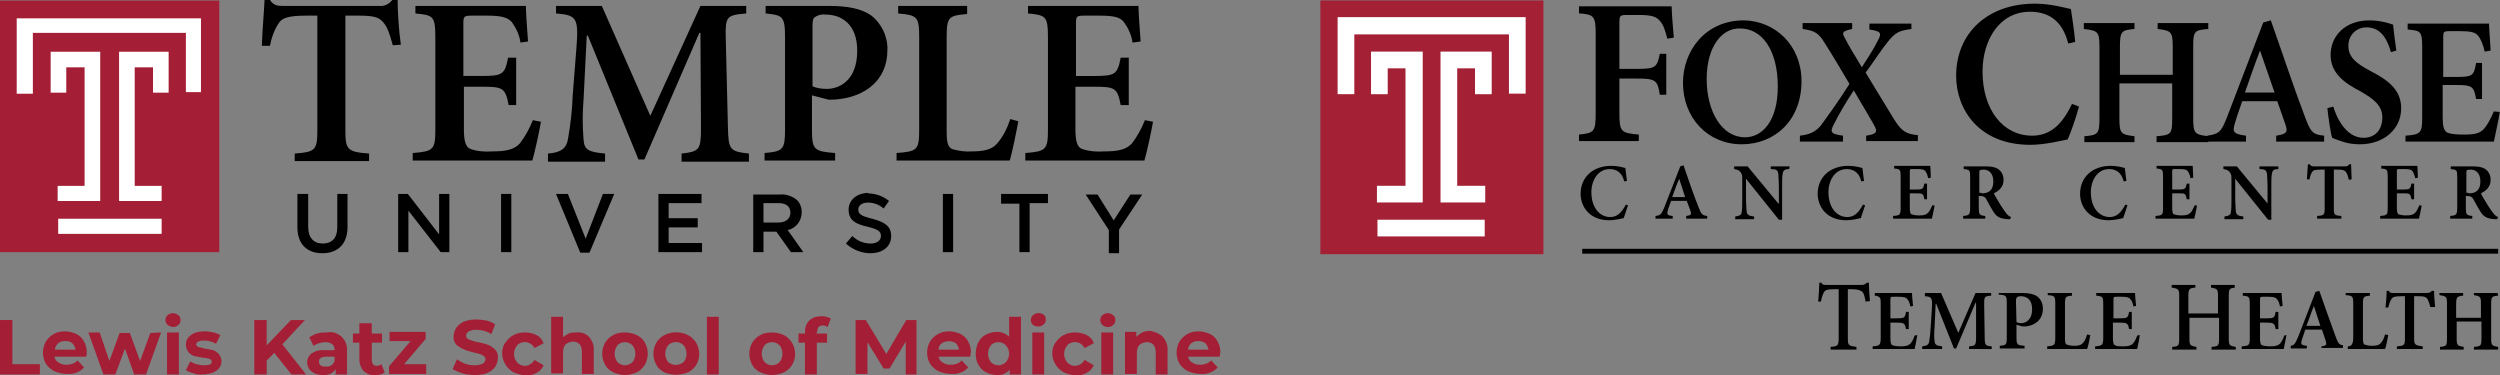 <?xml version="1.0" encoding="UTF-8"?> <svg xmlns="http://www.w3.org/2000/svg" xmlns:xlink="http://www.w3.org/1999/xlink" version="1.1" id="Layer_1" x="0px" y="0px" width="464px" height="69.6px" viewBox="0 0 464 69.6" style="enable-background:new 0 0 464 69.6;" xml:space="preserve"><rect x="0" y="0" width="464" height="69.6" fill="#808080" stroke="none"/> <style type="text/css"> .st0{fill:#A41E35;} .st1{fill:#FFFFFF;} .st2{fill:#A32035;} .st3{fill-rule:evenodd;clip-rule:evenodd;fill:#FFFFFF;} </style> <g> <g> <path class="st0" d="M0,46.8h40.7V0.1H0V46.8z"></path> <path class="st1" d="M3.1,3.4v14h3V6.1h28.4v11h2.8V3.4H3.1z M22.1,9.6v27.7h7.9v-2.8H25v-22h3.4v4.7h2.9V9.6 C31.3,9.6,22.1,9.6,22.1,9.6z M9.4,9.6v7.6h2.9v-4.7h3.4v22h-5v2.8h7.9V9.6L9.4,9.6z M10.8,40.6v2.8h19.2v-2.8H10.8z"></path> <path d="M49.1,0c-0.1,2.3-0.4,5.4-0.5,8.5h1.5c0.3-1.5,0.8-3,1.7-4.3c0.6-0.8,1.5-1.3,5.1-1.3h2v21.3c0,3.7-0.4,4-4.2,4.3v1.4 h13.8v-1.4c-4-0.3-4.4-0.7-4.4-4.3V2.9h2.4c2.9,0,3.8,0.3,4.6,1.2s1.2,2.1,1.8,4.3l1.5-0.1C74,5.6,73.8,1.9,73.8,0h-1 c-0.6,0.8-1.5,1.2-2.4,1.1H52.6c-1.2,0-1.8-0.1-2.5-1.1H49.1z M77.1,1.1v1.4c3.3,0.3,3.7,0.5,3.7,4.4v17.2c0,3.7-0.4,4-4.2,4.3 v1.4h22.2c0.4-1.3,1.3-5.4,1.6-7.2l-1.5-0.3c-0.6,1.5-1.4,3-2.4,4.3c-1,1.1-2.4,1.5-5.1,1.5c-1.4,0.1-2.9,0-4.2-0.5 c-0.8-0.4-1.1-1.5-1.1-3.6v-7.9h3.4c3.8,0,4.3,0.2,4.9,3.4h1.4v-8.8h-1.5c-0.6,3.1-1,3.4-4.9,3.4h-3.4V4.4c0-1.4,0.1-1.5,1.7-1.5 h2.6c2.7,0,3.9,0.3,4.7,1.2c0.8,1.1,1.4,2.4,1.6,3.8L98,7.7c-0.2-2.6-0.4-5.7-0.4-6.6L77.1,1.1z M103.2,1.1v1.4 c3.8,0.3,4.2,0.8,3.8,6.2l-0.7,8.9c-0.1,2.8-0.4,5.5-0.9,8.3c-0.3,1.6-1.2,2.4-3.7,2.6v1.5h10.6v-1.5c-3-0.3-3.9-0.6-4-2.7 c-0.2-2.4-0.2-4.8,0-7.2l0.6-12h0.2l9.4,23h1.1l10.2-23.5h0.2l0.1,17.4c0,4.3-0.2,4.6-3.6,5V30H139v-1.5c-3.6-0.4-3.8-0.7-3.9-5 l-0.4-16.4c-0.1-4,0.1-4.3,3.8-4.6V1.1H130l-9.3,20.4l-9-20.4C111.7,1.1,103.2,1.1,103.2,1.1z M142.1,1.1v1.4 c3.1,0.3,3.6,0.5,3.6,4.3v17.3c0,3.7-0.4,4-3.8,4.3v1.4H155v-1.4c-3.9-0.3-4.3-0.6-4.3-4.3v-6.4l3.1,0.8c0.6,0,1.3,0,1.9-0.1 c4.6-0.5,9-3.3,9-9.1c0.1-2.5-1.1-5-3.1-6.5c-1.8-1.2-4.3-1.7-7.7-1.7L142.1,1.1z M166.7,1.1v1.4c3.5,0.3,3.9,0.6,3.9,4.3v17.3 c0,3.8-0.4,4-4.2,4.3v1.4h21c0.4-1.2,1.3-5.6,1.6-7.3l-1.5-0.4c-0.5,1.6-1.3,3.2-2.4,4.5c-1,1.2-2.6,1.5-4.7,1.5 c-1.2,0.1-2.5-0.1-3.6-0.4c-0.9-0.4-1.1-1.2-1.1-3.4V6.9c0-3.8,0.4-4,3.8-4.3V1.1H166.7z M190.8,1.1v1.4c3.3,0.3,3.7,0.5,3.7,4.4 v17.2c0,3.7-0.4,4-4.2,4.3v1.4h22.1c0.4-1.3,1.3-5.4,1.6-7.2l-1.5-0.3c-0.6,1.5-1.4,3-2.4,4.3c-1,1.1-2.4,1.5-5.1,1.5 c-1.4,0.1-2.9,0-4.3-0.5c-0.8-0.4-1.1-1.5-1.1-3.6v-7.9h3.5c3.8,0,4.3,0.2,4.9,3.4h1.5v-8.8H208c-0.6,3.1-1,3.4-4.9,3.4h-3.4V4.4 c0-1.4,0.1-1.5,1.7-1.5h2.6c2.8,0,3.9,0.3,4.6,1.2c0.8,1.1,1.4,2.4,1.6,3.8l1.5-0.2c-0.2-2.6-0.4-5.7-0.4-6.6L190.8,1.1z M153.2,2.7c3,0,5.9,1.8,5.9,6.7c0,5.8-3.6,7.1-5.6,7.1c-0.9,0-1.9-0.1-2.7-0.5V4.8c0-0.9,0.1-1.4,0.4-1.6 C151.8,2.8,152.5,2.6,153.2,2.7L153.2,2.7z M161.2,35.8c-2.1,0-3.7,1.3-3.7,3.1l0,0c0,2,1.3,2.7,3.6,3.2c2,0.5,2.4,0.9,2.4,1.7 l0,0c0,0.8-0.7,1.4-1.9,1.4c-1.3,0-2.5-0.5-3.4-1.4l-1.2,1.4c1.2,1.1,2.9,1.8,4.5,1.8c2.3,0,3.9-1.2,3.9-3.2l0,0 c0-1.8-1.2-2.6-3.5-3.2c-2.1-0.5-2.6-0.9-2.6-1.7l0,0c0-0.7,0.6-1.3,1.8-1.3c1.1,0,2.1,0.4,2.9,1.1l1-1.4 c-1.1-0.9-2.5-1.4-3.9-1.4L161.2,35.8z M55.2,36v6.2c0,3.1,1.8,4.8,4.6,4.8s4.7-1.6,4.7-4.9V36h-1.9v6.2c0,2-1,3-2.7,3 s-2.7-1.1-2.7-3.1V36H55.2z M73.9,36v10.8h1.9v-7.7l6,7.7h1.6V36h-1.9v7.5L75.7,36H73.9z M93,36v10.8h1.9V36H93z M103.2,36 l4.5,10.9h1.7L114,36h-2.1l-3.2,8.3l-3.3-8.3H103.2z M122.2,36v10.8h8.1v-1.7h-6.2v-2.9h5.4v-1.7h-5.4v-2.8h6.1V36H122.2z M139.8,36v10.8h1.9V43h2.4l2.7,3.8h2.3l-2.9-4.1c1.5-0.3,2.6-1.7,2.6-3.3l0,0c0-0.9-0.3-1.7-0.9-2.3c-0.9-0.7-2-1.1-3.1-1H139.8z M175,36v10.8h1.9V36H175z M185.8,36v1.8h3.4v9h1.9v-9.1h3.4V36H185.8z M201.5,36.1l4.3,6.6v4.3h1.9v-4.4l4.3-6.5h-2.2l-3.1,4.8 l-3-4.8L201.5,36.1z M141.7,37.7h2.8c1.4,0,2.2,0.6,2.2,1.8l0,0c0,1.1-0.9,1.8-2.2,1.8h-2.8L141.7,37.7L141.7,37.7z"></path> </g> <g> <path class="st0" d="M0,59.4h2.3v8.2h5.1v1.9H0V59.4z"></path> <path class="st0" d="M16,66.2h-5.9c0.1,0.5,0.4,0.9,0.8,1.1c0.4,0.3,0.9,0.4,1.5,0.4c0.4,0,0.7-0.1,1.1-0.2 c0.3-0.1,0.6-0.3,0.9-0.6l1.2,1.3c-0.8,0.9-2,1.3-3.2,1.2c-0.8,0-1.6-0.2-2.3-0.5c-0.6-0.3-1.2-0.8-1.6-1.4 c-0.7-1.3-0.7-2.8,0-4.1c0.4-0.6,0.9-1.1,1.5-1.4c0.6-0.4,1.4-0.5,2.1-0.5c0.7,0,1.4,0.2,2.1,0.5c0.6,0.3,1.1,0.8,1.4,1.4 c0.4,0.7,0.5,1.4,0.5,2.1C16.1,65.6,16.1,65.8,16,66.2z M10.8,63.7c-0.3,0.3-0.6,0.7-0.6,1.2H14c-0.1-1-0.9-1.7-1.9-1.6 C11.6,63.3,11.2,63.4,10.8,63.7z"></path> <path class="st0" d="M29.9,61.7l-2.8,7.8h-2.2l-1.7-4.8l-1.8,4.8h-2.2l-2.8-7.8h2.1l1.8,5.3l1.9-5.2h1.9L26,67l1.9-5.2L29.9,61.7z "></path> <path class="st0" d="M31.1,60.3c-0.5-0.5-0.5-1.2-0.1-1.7c0,0,0,0,0.1-0.1c0.6-0.5,1.4-0.5,2,0c0.3,0.2,0.4,0.5,0.4,0.9 c0,0.4-0.1,0.7-0.4,0.9c-0.3,0.3-0.6,0.4-1,0.4C31.7,60.6,31.3,60.5,31.1,60.3z M31,61.7h2.2v7.8H31V61.7z"></path> <path class="st0" d="M36,69.3c-0.5-0.1-1-0.3-1.5-0.6l0.8-1.6c0.4,0.2,0.8,0.4,1.2,0.5c0.5,0.1,1,0.2,1.4,0.2c1,0,1.4-0.2,1.4-0.7 c0-0.2-0.2-0.4-0.4-0.5c-0.4-0.1-0.8-0.2-1.2-0.2c-0.5-0.1-1.1-0.2-1.6-0.3c-0.4-0.1-0.8-0.4-1.1-0.7c-0.3-0.4-0.5-0.9-0.5-1.4 c0-0.5,0.1-0.9,0.4-1.3c0.3-0.4,0.8-0.7,1.2-0.9c0.6-0.2,1.3-0.3,1.9-0.3c0.6,0,1.1,0.1,1.6,0.2c0.5,0.1,0.9,0.3,1.3,0.5l-0.8,1.6 c-0.7-0.4-1.5-0.6-2.2-0.6c-0.4,0-0.7,0-1.1,0.2c-0.2,0.1-0.4,0.3-0.4,0.5c0,0.2,0.2,0.4,0.4,0.5c0.4,0.1,0.8,0.2,1.2,0.3 c0.5,0.1,1,0.2,1.6,0.3c0.4,0.1,0.7,0.4,1,0.7c0.3,0.4,0.5,0.8,0.5,1.3c0,0.5-0.1,0.9-0.4,1.3c-0.3,0.4-0.8,0.7-1.3,0.9 c-0.6,0.2-1.3,0.3-2,0.3C37.2,69.6,36.6,69.5,36,69.3z"></path> <path class="st0" d="M50.9,65.5l-1.4,1.4v2.6h-2.3V59.4h2.3v4.7l4.5-4.7h2.6l-4.2,4.5l4.4,5.6h-2.7L50.9,65.5z"></path> <path class="st0" d="M63.4,62.5c0.7,0.7,1.1,1.6,1,2.6v4.4h-2.1v-1c-0.5,0.8-1.4,1.2-2.4,1.1c-0.5,0-1.1-0.1-1.5-0.3 c-0.4-0.2-0.8-0.5-1-0.8c-0.2-0.3-0.4-0.8-0.4-1.2c0-0.7,0.3-1.3,0.8-1.7c0.8-0.5,1.6-0.7,2.5-0.6h1.8c0-0.4-0.1-0.8-0.4-1.1 c-0.4-0.3-0.9-0.4-1.3-0.4c-0.4,0-0.8,0.1-1.2,0.2c-0.4,0.1-0.7,0.3-1,0.5l-0.8-1.6c0.5-0.3,1-0.6,1.5-0.7 c0.6-0.2,1.2-0.2,1.8-0.2C61.7,61.5,62.6,61.8,63.4,62.5z M61.5,67.8c0.3-0.2,0.5-0.5,0.6-0.8v-0.8h-1.5c-0.9,0-1.4,0.3-1.4,0.9 c0,0.3,0.1,0.5,0.3,0.7c0.3,0.2,0.6,0.3,0.9,0.2C60.8,68.1,61.2,68,61.5,67.8z"></path> <path class="st0" d="M71.4,69.1c-0.2,0.2-0.5,0.3-0.8,0.4c-0.3,0.1-0.7,0.1-1,0.1c-0.8,0.1-1.5-0.2-2.1-0.7 c-0.5-0.6-0.8-1.3-0.8-2.1v-3.2h-1.2v-1.7h1.2V60H69v1.9h1.9v1.7H69v3.2c0,0.3,0.1,0.5,0.2,0.8c0.2,0.2,0.5,0.3,0.7,0.3 c0.3,0,0.6-0.1,0.9-0.3L71.4,69.1z"></path> <path class="st0" d="M79.1,67.7v1.7h-6.9v-1.4l4-4.7h-3.9v-1.7H79v1.3l-4,4.7H79.1z"></path> <path class="st0" d="M85.8,69.3c-0.6-0.2-1.3-0.5-1.8-0.8l0.8-1.8c0.5,0.3,1,0.6,1.5,0.8c0.6,0.2,1.2,0.3,1.8,0.3 c0.5,0,1-0.1,1.5-0.3c0.3-0.2,0.5-0.5,0.5-0.8c0-0.2-0.1-0.5-0.3-0.6c-0.2-0.2-0.5-0.3-0.8-0.4c-0.3-0.1-0.7-0.2-1.2-0.3 c-0.6-0.2-1.2-0.3-1.8-0.6c-0.5-0.2-0.9-0.5-1.3-0.8c-0.4-0.5-0.6-1-0.5-1.6c0-0.6,0.2-1.1,0.5-1.6c0.4-0.5,0.9-0.9,1.4-1.1 c0.7-0.3,1.5-0.4,2.3-0.4c0.6,0,1.3,0.1,1.9,0.2c0.6,0.1,1.1,0.4,1.6,0.7l-0.7,1.8c-0.8-0.5-1.8-0.8-2.8-0.8c-0.5,0-1,0.1-1.4,0.3 c-0.3,0.2-0.5,0.5-0.5,0.8c0,0.3,0.2,0.6,0.5,0.7c0.5,0.2,1.1,0.4,1.7,0.5c0.6,0.1,1.3,0.3,1.9,0.5c0.5,0.2,0.9,0.5,1.3,0.9 c0.4,0.4,0.6,1,0.5,1.6c0,0.6-0.2,1.1-0.5,1.6c-0.4,0.5-0.9,0.9-1.4,1.1c-0.7,0.3-1.5,0.4-2.3,0.4C87.3,69.6,86.5,69.5,85.8,69.3z "></path> <path class="st0" d="M95.3,69.1c-1.9-1.1-2.7-3.5-1.6-5.4c0,0,0-0.1,0.1-0.1c0.4-0.6,0.9-1.1,1.5-1.4c0.7-0.4,1.5-0.5,2.2-0.5 c0.7,0,1.5,0.2,2.1,0.5c0.6,0.3,1,0.8,1.3,1.5l-1.7,0.9c-0.5-1-1.7-1.4-2.7-0.9c-0.2,0.1-0.4,0.2-0.5,0.4c-0.4,0.4-0.6,1-0.6,1.6 c0,0.6,0.2,1.1,0.6,1.6c0.4,0.4,0.9,0.6,1.4,0.6c0.7,0,1.4-0.4,1.8-1.1l1.7,1c-0.3,0.6-0.7,1.1-1.3,1.4c-0.7,0.4-1.4,0.5-2.1,0.5 C96.8,69.6,96,69.4,95.3,69.1z"></path> <path class="st0" d="M109.3,62.5c0.6,0.7,1,1.6,0.9,2.5v4.4H108v-4.1c0-0.5-0.1-1-0.4-1.4c-0.3-0.3-0.7-0.5-1.2-0.5 c-0.5,0-1,0.2-1.4,0.5c-0.4,0.4-0.5,1-0.5,1.6v3.8h-2.2V58.8h2.2v3.8c0.3-0.3,0.7-0.5,1.1-0.7c0.4-0.2,0.9-0.2,1.4-0.2 C107.9,61.6,108.7,61.9,109.3,62.5z"></path> <path class="st0" d="M113.8,69.1c-0.6-0.3-1.2-0.8-1.5-1.4c-0.7-1.3-0.7-2.8,0-4.1c0.4-0.6,0.9-1.1,1.5-1.4 c0.7-0.4,1.4-0.5,2.2-0.5c0.8,0,1.5,0.2,2.2,0.5c0.6,0.3,1.2,0.8,1.5,1.4c0.7,1.3,0.7,2.8,0,4.1c-0.4,0.6-0.9,1.1-1.5,1.4 c-0.7,0.3-1.4,0.5-2.2,0.5C115.2,69.6,114.5,69.4,113.8,69.1z M117.4,67.2c0.7-0.9,0.7-2.2,0-3.1c-0.4-0.4-0.9-0.6-1.4-0.6 c-0.5,0-1.1,0.2-1.4,0.6c-0.7,0.9-0.7,2.2,0,3.1c0.4,0.4,0.9,0.6,1.4,0.6C116.5,67.8,117.1,67.5,117.4,67.2z"></path> <path class="st0" d="M123.3,69.1c-0.6-0.3-1.2-0.8-1.5-1.4c-0.7-1.3-0.7-2.8,0-4.1c0.4-0.6,0.9-1.1,1.5-1.4c1.4-0.7,3-0.7,4.4,0 c0.6,0.3,1.1,0.8,1.5,1.4c1.1,1.9,0.6,4.3-1.3,5.4c-0.1,0-0.1,0.1-0.2,0.1C126.3,69.7,124.6,69.7,123.3,69.1z M126.9,67.2 c0.7-0.9,0.7-2.2,0-3.1c-0.8-0.8-2-0.8-2.8-0.1c0,0,0,0-0.1,0.1c-0.7,0.9-0.7,2.2,0,3.1C124.8,67.9,126,67.9,126.9,67.2 C126.8,67.1,126.8,67.1,126.9,67.2L126.9,67.2z"></path> <path class="st0" d="M131.2,58.8h2.2v10.7h-2.2V58.8z"></path> <path class="st0" d="M141.1,69.1c-0.6-0.3-1.2-0.8-1.5-1.4c-0.7-1.3-0.7-2.8,0-4.1c0.4-0.6,0.9-1.1,1.5-1.4 c0.7-0.4,1.4-0.5,2.2-0.5c0.8,0,1.5,0.2,2.2,0.5c0.6,0.3,1.1,0.8,1.5,1.4c1.1,1.9,0.6,4.3-1.3,5.4c-0.1,0-0.1,0.1-0.2,0.1 c-0.7,0.3-1.4,0.5-2.2,0.5C142.5,69.6,141.8,69.4,141.1,69.1z M144.7,67.2c0.7-0.9,0.7-2.2,0-3.1c-0.4-0.4-0.9-0.6-1.4-0.6 c-0.5,0-1.1,0.2-1.4,0.6c-0.7,0.9-0.7,2.2,0,3.1c0.4,0.4,0.9,0.6,1.4,0.6C143.9,67.8,144.4,67.5,144.7,67.2L144.7,67.2z"></path> <path class="st0" d="M151.5,61.9h2v1.7h-1.9v5.9h-2.2v-5.9h-1.2v-1.7h1.2v-0.3c0-0.8,0.2-1.5,0.8-2.1c0.6-0.6,1.4-0.8,2.2-0.8 c0.3,0,0.7,0,1,0.1c0.3,0.1,0.5,0.2,0.8,0.3l-0.6,1.6c-0.3-0.2-0.6-0.3-0.9-0.3c-0.7,0-1,0.4-1,1.1L151.5,61.9z"></path> <path class="st0" d="M168.1,69.5v-6.1l-3,5H164l-3-4.9v5.9h-2.2V59.4h1.9l3.8,6.3l3.7-6.3h1.9v10.1H168.1z"></path> <path class="st0" d="M180.1,66.2h-5.9c0.1,0.5,0.4,0.9,0.8,1.1c0.4,0.3,0.9,0.4,1.5,0.4c0.4,0,0.7-0.1,1.1-0.2 c0.3-0.1,0.6-0.3,0.9-0.6l1.2,1.3c-0.8,0.9-2,1.3-3.2,1.2c-0.8,0-1.6-0.2-2.3-0.5c-0.6-0.3-1.2-0.8-1.6-1.4 c-0.7-1.3-0.7-2.8,0-4.1c0.4-0.6,0.9-1.1,1.5-1.4c0.7-0.4,1.4-0.5,2.1-0.5c0.7,0,1.4,0.2,2.1,0.5c0.6,0.3,1.1,0.8,1.4,1.4 c0.4,0.7,0.5,1.4,0.5,2.1C180.1,65.6,180.1,65.8,180.1,66.2z M174.8,63.7c-0.4,0.3-0.6,0.7-0.6,1.2h3.8c-0.1-0.5-0.3-0.9-0.6-1.2 C176.6,63.2,175.6,63.2,174.8,63.7L174.8,63.7z"></path> <path class="st0" d="M189.5,58.8v10.7h-2.1v-0.9c-0.6,0.7-1.5,1.1-2.4,1c-0.7,0-1.4-0.2-2-0.5c-0.6-0.3-1.1-0.8-1.4-1.4 c-0.4-0.6-0.5-1.4-0.5-2.1c0-0.7,0.2-1.5,0.5-2.1c0.3-0.6,0.8-1.1,1.4-1.4c0.6-0.3,1.3-0.5,2-0.5c0.9,0,1.7,0.3,2.3,0.9v-3.7 H189.5z M186.7,67.2c0.8-0.9,0.8-2.2,0-3.1c-0.4-0.4-0.9-0.6-1.4-0.6c-0.5,0-1.1,0.2-1.4,0.6c-0.7,0.9-0.7,2.2,0,3.1 c0.4,0.4,0.9,0.6,1.4,0.6C185.9,67.8,186.4,67.5,186.7,67.2z"></path> <path class="st0" d="M191.7,60.3c-0.5-0.5-0.5-1.3,0-1.8c0,0,0,0,0,0c0.3-0.2,0.6-0.4,1-0.4c0.4,0,0.7,0.1,1,0.3 c0.3,0.2,0.4,0.5,0.4,0.9c0,0.4-0.1,0.7-0.4,0.9c-0.3,0.3-0.6,0.4-1,0.4C192.3,60.6,192,60.5,191.7,60.3z M191.6,61.7h2.2v7.8 h-2.2V61.7z"></path> <path class="st0" d="M197.4,69.1c-1.9-1.1-2.7-3.5-1.6-5.4c0,0,0-0.1,0.1-0.1c0.4-0.6,0.9-1.1,1.5-1.4c0.7-0.4,1.5-0.5,2.2-0.5 c0.7,0,1.5,0.2,2.1,0.5c0.6,0.3,1.1,0.8,1.3,1.5l-1.7,0.9c-0.5-1-1.7-1.4-2.7-0.9c-0.2,0.1-0.4,0.2-0.5,0.4 c-0.4,0.4-0.6,1-0.6,1.6c0,0.6,0.2,1.1,0.6,1.6c0.4,0.4,0.9,0.6,1.4,0.6c0.7,0,1.4-0.4,1.8-1.1l1.7,1c-0.3,0.6-0.7,1.1-1.3,1.4 c-0.7,0.4-1.4,0.5-2.1,0.5C198.9,69.6,198.1,69.4,197.4,69.1z"></path> <path class="st0" d="M204.6,60.3c-0.5-0.5-0.5-1.2-0.1-1.7c0,0,0,0,0.1-0.1c0.6-0.5,1.4-0.5,2,0c0.3,0.2,0.4,0.5,0.4,0.9 c0,0.4-0.1,0.7-0.4,0.9c-0.3,0.3-0.6,0.4-1,0.4C205.2,60.7,204.8,60.5,204.6,60.3z M204.4,61.7h2.2v7.8h-2.2V61.7z"></path> <path class="st0" d="M215.8,62.5c0.6,0.7,1,1.6,0.9,2.6v4.4h-2.2v-4.1c0-0.5-0.1-1-0.4-1.4c-0.3-0.3-0.7-0.5-1.2-0.5 c-0.5,0-1,0.2-1.4,0.5c-0.4,0.4-0.5,1-0.5,1.6v3.8h-2.2v-7.8h2.1v0.9c0.3-0.3,0.7-0.6,1.1-0.8c0.5-0.2,1-0.3,1.5-0.3 C214.4,61.6,215.2,61.9,215.8,62.5z"></path> <path class="st0" d="M226.4,66.2h-5.9c0.1,0.5,0.4,0.9,0.8,1.1c0.4,0.3,0.9,0.4,1.5,0.4c0.4,0,0.7-0.1,1.1-0.2 c0.3-0.1,0.6-0.3,0.9-0.6l1.2,1.3c-0.8,0.9-2,1.3-3.2,1.2c-0.8,0-1.6-0.2-2.3-0.5c-0.6-0.3-1.2-0.8-1.6-1.4 c-0.7-1.3-0.7-2.8,0-4.1c0.4-0.6,0.9-1.1,1.5-1.4c0.6-0.4,1.4-0.5,2.1-0.5c0.7,0,1.4,0.2,2.1,0.5c0.6,0.3,1.1,0.8,1.4,1.4 c0.4,0.7,0.5,1.4,0.5,2.1C226.4,65.6,226.4,65.8,226.4,66.2z M221.1,63.7c-0.3,0.3-0.6,0.7-0.6,1.2h3.8c-0.1-0.5-0.3-0.9-0.6-1.2 c-0.4-0.3-0.8-0.4-1.3-0.4C221.9,63.3,221.5,63.4,221.1,63.7z"></path> </g> </g> <g transform="matrix(1,0,0,1,-45.84,-39.62)"> <g> <g> <path class="st2" d="M290.9,86.8l0-47.1l41.4,0v47.1H290.9z"></path> <rect x="301.5" y="80.4" class="st3" width="19.9" height="3.1"></rect> <path class="st1" d="M329,42.8v14.2h-3.1V46h-28.7v11.1h-3.1V42.8H329z"></path> <path class="st1" d="M300.4,49.2h9.5v28h-8.5v-3.1h5.3V52.3h-3.3v4.8h-3.1V49.2z"></path> <path class="st1" d="M322.7,49.2h-9.5v28h8.3v-3.1h-5.2V52.3h3.3l0,4.8h3.1V49.2z"></path> </g> <g> <path d="M348,77.7c-0.2,0.7-0.6,1.8-0.8,2.4c-0.4,0.1-1.7,0.4-2.7,0.4c-3.7,0-5.3-2.6-5.3-4.9c0-3.1,2.3-5.2,5.7-5.2 c1.2,0,2.2,0.3,2.6,0.4c0.1,0.8,0.2,1.5,0.3,2.4l-0.5,0.1c-0.4-1.7-1.5-2.3-2.7-2.3c-2.2,0-3.4,2.1-3.4,4.3 c0,2.8,1.5,4.6,3.5,4.6c1.3,0,2.1-0.8,2.9-2.3L348,77.7z"></path> <path d="M358.8,80.2v-0.5c0.9-0.1,1-0.3,0.8-0.9c-0.2-0.5-0.4-1.2-0.7-1.9H356c-0.2,0.5-0.4,1.1-0.6,1.7c-0.2,0.8-0.2,1,0.9,1.1 v0.5h-3.2v-0.5c0.9-0.1,1.1-0.3,1.6-1.5l3-7.7l0.6-0.2c0.9,2.6,1.8,5.3,2.8,7.8c0.5,1.3,0.7,1.5,1.6,1.6v0.5L358.8,80.2 L358.8,80.2z M357.5,72.8L357.5,72.8c-0.5,1.1-0.9,2.3-1.3,3.4h2.4L357.5,72.8z"></path> <path d="M377.9,71c-0.8,0-1.1,0.2-1.2,0.9c-0.1,0.5-0.1,1.1-0.1,2.5v6H376l-6.1-7.6h0v3.5c0,1.3,0.1,2,0.1,2.5 c0.1,0.7,0.4,0.9,1.4,1v0.5h-3.5v-0.5c0.8-0.1,1.2-0.3,1.2-0.9c0.1-0.5,0.1-1.2,0.1-2.5v-3.2c0-1,0-1.2-0.3-1.6 c-0.3-0.4-0.6-0.5-1.2-0.6v-0.5h2.5l5.7,6.9h0.1v-3c0-1.3-0.1-2-0.1-2.5c-0.1-0.7-0.4-0.9-1.4-0.9v-0.5h3.5L377.9,71L377.9,71z"></path> <path d="M392,77.7c-0.2,0.7-0.6,1.8-0.8,2.4c-0.4,0.1-1.7,0.4-2.7,0.4c-3.7,0-5.3-2.6-5.3-4.9c0-3.1,2.3-5.2,5.7-5.2 c1.2,0,2.2,0.3,2.6,0.4c0.1,0.8,0.2,1.5,0.3,2.4l-0.5,0.1c-0.4-1.7-1.5-2.3-2.7-2.3c-2.2,0-3.4,2.1-3.4,4.3 c0,2.8,1.5,4.6,3.5,4.6c1.3,0,2.1-0.8,2.9-2.3L392,77.7z"></path> <path d="M404.9,77.8c-0.1,0.6-0.4,2-0.5,2.4h-7.2v-0.5c1.3-0.1,1.4-0.2,1.4-1.5v-5.8c0-1.3-0.1-1.4-1.2-1.5v-0.5h6.7 c0,0.3,0.1,1.3,0.1,2.2l-0.5,0.1c-0.1-0.6-0.3-1-0.5-1.3c-0.2-0.3-0.6-0.4-1.5-0.4h-0.9c-0.5,0-0.5,0-0.5,0.5v3.3h1.1 c1.3,0,1.4-0.1,1.6-1.1h0.5v2.9H403c-0.2-1.1-0.3-1.1-1.6-1.1h-1.1v2.7c0,0.7,0.1,1.1,0.3,1.2c0.3,0.1,0.8,0.2,1.4,0.2 c0.9,0,1.3-0.1,1.7-0.5c0.3-0.3,0.5-0.8,0.8-1.4L404.9,77.8z"></path> <path d="M418.9,80.3c-0.1,0-0.3,0-0.4,0c-1.6-0.1-2.1-0.5-2.7-1.4c-0.4-0.7-0.9-1.5-1.3-2.3c-0.2-0.4-0.5-0.6-1.1-0.6h-0.3v2.2 c0,1.2,0.1,1.4,1.2,1.5v0.5h-4.1v-0.5c1.1-0.1,1.3-0.2,1.3-1.5v-5.8c0-1.2-0.1-1.3-1.2-1.4v-0.5h3.9c1.2,0,1.9,0.1,2.5,0.5 c0.6,0.4,1,1.1,1,2c0,1.3-0.8,2-1.8,2.5c0.2,0.5,0.8,1.4,1.2,2.1c0.5,0.8,0.8,1.2,1.1,1.6c0.3,0.4,0.6,0.6,0.9,0.7L418.9,80.3z M413.6,75.5c0.7,0,1.1-0.1,1.5-0.4c0.5-0.4,0.7-1,0.7-1.8c0-1.6-0.9-2.2-1.8-2.2c-0.4,0-0.6,0.1-0.7,0.1 c-0.1,0.1-0.1,0.3-0.1,0.6v3.6H413.6z"></path> <path d="M440.7,77.7c-0.2,0.7-0.6,1.8-0.8,2.4c-0.4,0.1-1.7,0.4-2.7,0.4c-3.7,0-5.3-2.6-5.3-4.9c0-3.1,2.3-5.2,5.7-5.2 c1.2,0,2.2,0.3,2.6,0.4c0.1,0.8,0.2,1.5,0.3,2.4l-0.5,0.1c-0.4-1.7-1.5-2.3-2.7-2.3c-2.2,0-3.4,2.1-3.4,4.3 c0,2.8,1.5,4.6,3.5,4.6c1.3,0,2.1-0.8,2.9-2.3L440.7,77.7z"></path> <path d="M453.6,77.8c-0.1,0.6-0.4,2-0.5,2.4h-7.2v-0.5c1.3-0.1,1.4-0.2,1.4-1.5v-5.8c0-1.3-0.1-1.4-1.2-1.5v-0.5h6.7 c0,0.3,0.1,1.3,0.1,2.2l-0.5,0.1c-0.1-0.6-0.3-1-0.5-1.3c-0.2-0.3-0.6-0.4-1.5-0.4h-0.9c-0.5,0-0.5,0-0.5,0.5v3.3h1.1 c1.3,0,1.4-0.1,1.6-1.1h0.5v2.9h-0.5c-0.2-1.1-0.3-1.1-1.6-1.1h-1.1v2.7c0,0.7,0.1,1.1,0.3,1.2c0.3,0.1,0.8,0.2,1.4,0.2 c0.9,0,1.3-0.1,1.7-0.5c0.3-0.3,0.5-0.8,0.8-1.4L453.6,77.8z"></path> <path d="M468.7,71c-0.8,0-1.1,0.2-1.2,0.9c-0.1,0.5-0.1,1.1-0.1,2.5v6h-0.6l-6.1-7.6h0v3.5c0,1.3,0.1,2,0.1,2.5 c0.1,0.7,0.4,0.9,1.4,1v0.5h-3.5v-0.5c0.8-0.1,1.2-0.3,1.2-0.9c0.1-0.5,0.1-1.2,0.1-2.5v-3.2c0-1,0-1.2-0.3-1.6 c-0.3-0.4-0.6-0.5-1.2-0.6v-0.5h2.5l5.7,6.9h0v-3c0-1.3-0.1-2-0.1-2.5c-0.1-0.7-0.4-0.9-1.4-0.9v-0.5h3.5L468.7,71L468.7,71z"></path> <path d="M481.8,73c-0.2-0.7-0.3-1.2-0.6-1.5c-0.2-0.3-0.6-0.4-1.5-0.4H479v7.2c0,1.2,0.1,1.3,1.4,1.4v0.5h-4.5v-0.5 c1.3-0.1,1.4-0.2,1.4-1.4v-7.2h-0.6c-1.2,0-1.5,0.1-1.7,0.4c-0.2,0.3-0.4,0.7-0.5,1.4H474c0.1-1,0.1-2.1,0.2-2.8h0.3 c0.2,0.3,0.4,0.4,0.8,0.4h5.8c0.4,0,0.5-0.1,0.8-0.4h0.3c0,0.6,0.1,1.9,0.1,2.8L481.8,73z"></path> <path d="M495.3,77.8c-0.1,0.6-0.4,2-0.5,2.4h-7.2v-0.5c1.3-0.1,1.4-0.2,1.4-1.5v-5.8c0-1.3-0.1-1.4-1.2-1.5v-0.5h6.7 c0,0.3,0.1,1.3,0.1,2.2l-0.5,0.1c-0.1-0.6-0.3-1-0.5-1.3c-0.2-0.3-0.6-0.4-1.5-0.4h-0.9c-0.5,0-0.5,0-0.5,0.5v3.3h1.1 c1.3,0,1.4-0.1,1.6-1.1h0.5v2.9h-0.5c-0.2-1.1-0.3-1.1-1.6-1.1h-1.1v2.7c0,0.7,0.1,1.1,0.3,1.2c0.3,0.1,0.8,0.2,1.4,0.2 c0.9,0,1.3-0.1,1.7-0.5c0.3-0.3,0.5-0.8,0.8-1.4L495.3,77.8z"></path> <path d="M509.3,80.3c-0.1,0-0.3,0-0.4,0c-1.6-0.1-2.1-0.5-2.7-1.4c-0.4-0.7-0.9-1.5-1.3-2.3c-0.2-0.4-0.5-0.6-1.1-0.6h-0.3v2.2 c0,1.2,0.1,1.4,1.2,1.5v0.5h-4.1v-0.5c1.1-0.1,1.3-0.2,1.3-1.5v-5.8c0-1.2-0.1-1.3-1.2-1.4v-0.5h3.9c1.2,0,1.9,0.1,2.5,0.5 c0.6,0.4,1,1.1,1,2c0,1.3-0.8,2-1.8,2.5c0.2,0.5,0.8,1.4,1.2,2.1c0.5,0.8,0.8,1.2,1.1,1.6c0.3,0.4,0.6,0.6,0.9,0.7L509.3,80.3z M504,75.5c0.7,0,1.1-0.1,1.5-0.4c0.5-0.4,0.7-1,0.7-1.8c0-1.6-0.9-2.2-1.8-2.2c-0.4,0-0.6,0.1-0.7,0.1c-0.1,0.1-0.1,0.3-0.1,0.6 v3.6H504z"></path> </g> <g> <path d="M355.3,46.8c-0.4-1.5-0.7-2.5-1.3-3.2c-0.7-0.9-1.6-1.2-4-1.2h-2.2c-1.2,0-1.4,0.1-1.4,1.3v8.7h3.4 c3.3,0,3.6-0.3,4.1-2.8h1.2v7.6h-1.2c-0.4-2.6-0.7-3-4.1-3h-3.4v6.4c0,3.5,0.3,3.7,3.6,4v1.2h-11.1v-1.2c2.8-0.3,3.1-0.5,3.1-4 V46c0-3.4-0.3-3.7-3.1-3.9v-1.3h17.2c0,0.9,0.2,3.7,0.4,5.8L355.3,46.8z"></path> <path d="M380.2,54.7c0,7.3-5,11.7-11.1,11.7c-6.3,0-10.9-4.9-10.9-11.4c0-5.9,4.1-11.6,11.3-11.6C375.3,43.5,380.2,48,380.2,54.7 z M362.6,54.3c0,6,2.8,10.8,7.1,10.8c3.3,0,6.1-3.1,6.1-9.4c0-6.9-3-10.8-7-10.8C365.4,44.8,362.6,48.3,362.6,54.3z"></path> <path d="M392.2,65.9v-1.1c2.1-0.3,2.1-0.8,1.5-1.9c-0.5-0.9-1.5-2.6-3.8-6.5c-1.6,2.4-2.9,4.7-3.7,6.3c-0.8,1.5-0.5,1.8,1.7,2.1 v1.1h-8v-1.1c1.8-0.2,2.9-0.7,3.9-1.9c1-1.4,3.1-4.2,5.3-7.7c-1.6-2.7-3-5.1-4.6-7.6c-1.1-1.8-1.8-2.3-4.1-2.6v-1.1h9.2V45 c-1.9,0.4-1.9,0.7-1.4,1.6c0.7,1.4,1.8,3.2,3.2,5.5c1.1-1.7,2.2-3.4,3-5c0.7-1.3,0.6-1.7-1.6-2v-1.1h7.8V45 c-2.2,0.3-3,0.6-4.4,2.4c-1,1.2-2.2,3.1-4.1,5.7c1.9,3.1,3.6,5.9,5.3,8.7c1.4,2.2,2.2,2.7,4.4,2.9v1.1H392.2z"></path> <path d="M431.7,59.4c-0.5,1.9-1.5,4.8-2.1,6.1c-1,0.2-4.3,1-6.9,1c-9.7,0-13.8-6.7-13.8-12.8c0-8,5.9-13.4,14.6-13.4 c3,0,5.7,0.8,6.7,1c0.3,2.1,0.6,3.9,0.8,6.1l-1.3,0.3c-1.1-4.4-3.8-5.9-7.1-5.9c-5.7,0-8.8,5.3-8.8,11.1c0,7.1,3.8,11.9,9.2,11.9 c3.4,0,5.6-2.1,7.4-5.9L431.7,59.4z"></path> <path d="M455.7,45c-2.6,0.2-2.8,0.4-2.8,3.3v13.3c0,2.8,0.3,3,2.8,3.3v1.1h-9.6v-1.1c2.7-0.2,2.9-0.4,2.9-3.3v-6.5h-9.8v6.5 c0,2.8,0.3,3,2.8,3.3v1.1h-9.3v-1.1c2.5-0.2,2.8-0.4,2.8-3.3V48.3c0-2.8-0.3-3-2.9-3.3v-1.1h9.4V45c-2.4,0.2-2.7,0.4-2.7,3.3v5.2 h9.8v-5.2c0-2.8-0.3-3-2.8-3.3v-1.1h9.4V45z"></path> <path d="M468.3,65.9v-1.1c2-0.3,2.2-0.7,1.7-2.1c-0.4-1.1-0.9-2.7-1.5-4.3h-6.5c-0.4,1.2-0.9,2.5-1.3,3.9c-0.6,1.8-0.4,2.2,2,2.5 v1.1h-7.2v-1.1c2.1-0.3,2.6-0.6,3.7-3.5l6.7-17.5l1.4-0.4c2.1,5.9,4.1,12,6.3,17.8c1.1,3,1.5,3.4,3.6,3.6v1.1H468.3z M465.3,49 L465.3,49c-1,2.6-1.9,5.2-2.8,7.8h5.5L465.3,49z"></path> <path d="M489.6,49.3c-0.6-2.1-1.7-4.6-4.5-4.6c-2.1,0-3.4,1.6-3.4,3.4c0,2.1,1.3,3.2,4.1,4.7c3.1,1.6,5.7,3.4,5.7,6.9 c0,3.8-3.1,6.7-7.7,6.7c-1.2,0-2.4-0.2-3.2-0.5c-0.9-0.3-1.5-0.5-1.9-0.7c-0.3-0.8-0.7-3.7-0.9-5.5l1.1-0.3 c0.6,2.1,2.4,5.8,5.6,5.8c2.2,0,3.5-1.5,3.5-3.8c0-2.2-1.6-3.4-4-4.8c-2.9-1.5-5.6-3.3-5.6-6.8c0-3.5,2.7-6.4,7.2-6.4 c1.9,0,3.6,0.5,4.4,0.8c0.1,1.2,0.3,2.6,0.6,4.8L489.6,49.3z"></path> <path d="M509.8,60.4c-0.2,1.4-0.9,4.5-1.1,5.5h-16.4v-1.1c2.8-0.2,3.1-0.5,3.1-3.3V48.4c0-3-0.3-3.1-2.7-3.3v-1.1h15.1 c0,0.7,0.2,3,0.3,5l-1.1,0.2c-0.3-1.3-0.7-2.3-1.2-2.9c-0.5-0.7-1.4-0.9-3.4-0.9h-1.9c-1.1,0-1.2,0.1-1.2,1.1v7.4h2.5 c2.9,0,3.2-0.2,3.6-2.6h1.1V58h-1.1c-0.4-2.4-0.8-2.6-3.6-2.6h-2.6v6c0,1.6,0.2,2.4,0.8,2.8c0.6,0.3,1.8,0.4,3.1,0.4 c2,0,3-0.2,3.8-1.1c0.6-0.7,1.2-1.8,1.8-3.2L509.8,60.4z"></path> </g> <g> <path d="M460.8,93c-1.2,0.1-1.3,0.2-1.3,1.6v7.8c0,1.3,0.1,1.4,1.3,1.6v0.5h-4.5v-0.5c1.3-0.1,1.4-0.2,1.4-1.6v-3.8h-5.5v3.8 c0,1.3,0.1,1.4,1.3,1.6v0.5H449v-0.5c1.2-0.1,1.3-0.2,1.3-1.6v-7.8c0-1.3-0.1-1.4-1.4-1.6v-0.5h4.4V93c-1.1,0.1-1.3,0.2-1.3,1.6 v3.2h5.5v-3.2c0-1.3-0.1-1.4-1.3-1.6v-0.5h4.4V93z"></path> <path d="M470.2,101.8c-0.1,0.7-0.4,2.1-0.5,2.6h-7.8v-0.5c1.4-0.1,1.5-0.2,1.5-1.6v-6.2c0-1.4-0.1-1.5-1.3-1.6V94h7.2 c0,0.3,0.1,1.4,0.2,2.4l-0.5,0.1c-0.1-0.6-0.3-1.1-0.6-1.4c-0.2-0.3-0.7-0.4-1.6-0.4h-0.9c-0.5,0-0.6,0-0.6,0.5v3.5h1.2 c1.4,0,1.5-0.1,1.7-1.2h0.5v3.2h-0.5c-0.2-1.1-0.4-1.2-1.7-1.2h-1.2v2.9c0,0.8,0.1,1.2,0.4,1.3s0.8,0.2,1.5,0.2 c0.9,0,1.4-0.1,1.8-0.5c0.3-0.3,0.6-0.9,0.8-1.5L470.2,101.8z"></path> <path d="M476.7,104.4v-0.5c0.9-0.1,1-0.3,0.8-1c-0.2-0.5-0.4-1.3-0.7-2.1h-3.1c-0.2,0.6-0.4,1.2-0.6,1.8 c-0.3,0.9-0.2,1.1,0.9,1.2v0.5H471v-0.5c0.6-0.1,0.8-0.3,1.4-1.7l3.2-8.3l0.7-0.2c1,2.8,2,5.7,3,8.4c0.5,1.4,0.7,1.6,1.4,1.7v0.5 H476.7z M475.3,96.4L475.3,96.4c-0.5,1.2-0.9,2.5-1.4,3.7h2.6L475.3,96.4z"></path> <path d="M489.1,101.8c-0.1,0.6-0.4,2.2-0.6,2.6h-6.9v-0.5c0.5,0,1-0.2,1-1.6v-6.3c0-1.4-0.1-1.5-1.4-1.6V94h4.5v0.5 c-1.2,0.1-1.3,0.2-1.3,1.6v6.3c0,0.8,0.1,1.1,0.4,1.2c0.3,0.1,0.7,0.2,1.3,0.2c0.7,0,1.3-0.1,1.6-0.5c0.3-0.3,0.6-0.8,0.8-1.6 L489.1,101.8z"></path> <path d="M496.9,96.6c-0.2-0.8-0.4-1.3-0.6-1.6c-0.3-0.3-0.6-0.4-1.6-0.4h-0.8v7.7c0,1.3,0.1,1.4,1.6,1.6v0.5h-4.8v-0.5 c1.4-0.1,1.5-0.2,1.5-1.6v-7.7h-0.7c-1.3,0-1.6,0.2-1.8,0.5c-0.2,0.3-0.4,0.8-0.6,1.6h-0.5c0.1-1.1,0.2-2.2,0.2-3.1h0.4 c0.2,0.4,0.4,0.4,0.9,0.4h6.2c0.4,0,0.6-0.1,0.9-0.4h0.4c0,0.7,0.1,2,0.2,3L496.9,96.6z"></path> <path d="M509.5,94.5c-1.2,0.1-1.3,0.2-1.3,1.6v6.3c0,1.3,0.1,1.4,1.3,1.6v0.5h-4.5v-0.5c1.3-0.1,1.4-0.2,1.4-1.6v-3.1h-4.6v3.1 c0,1.3,0.1,1.4,1.3,1.6v0.5h-4.4v-0.5c1.2-0.1,1.3-0.2,1.3-1.6V96c0-1.3-0.1-1.4-1.4-1.6V94h4.4v0.5c-1.1,0.1-1.3,0.2-1.3,1.6 v2.5h4.6V96c0-1.3-0.1-1.4-1.3-1.6V94h4.4L509.5,94.5L509.5,94.5z"></path> <path d="M401.7,101.8c-0.1,0.7-0.4,2.1-0.5,2.6h-7.8v-0.5c1.3-0.1,1.5-0.2,1.5-1.6v-6.2c0-1,0-1.3-0.6-1.5 c-0.2-0.1-0.3-0.1-0.5-0.1V94h6.9c0,0.3,0.1,1.4,0.2,2.4l-0.5,0.1c-0.1-0.6-0.3-1.1-0.6-1.4c-0.2-0.3-0.7-0.4-1.6-0.4h-0.9 c-0.5,0-0.6,0-0.6,0.5v3.5h1.2c1.4,0,1.5-0.1,1.7-1.2h0.5v3.2h-0.5c-0.2-1.1-0.4-1.2-1.7-1.2h-1.2v2.9c0,0.8,0.1,1.2,0.4,1.3 s0.8,0.2,1.5,0.2c0.9,0,1.4-0.1,1.8-0.5c0.3-0.3,0.6-0.9,0.8-1.5L401.7,101.8z"></path> <path d="M411.3,104.4v-0.5c1.2-0.1,1.3-0.2,1.3-1.8l0-6.3h-0.1l-3.6,8.5h-0.4l-3.3-8.3h-0.1l-0.2,4.3c-0.1,1.3-0.1,2.1,0,2.6 c0,0.7,0.4,0.9,1.4,1v0.5h-3.7v-0.5c0.9-0.1,1.2-0.3,1.3-0.9c0.1-0.5,0.2-1.3,0.3-3l0.2-3.2c0.1-1.9,0-2.1-1.3-2.2V94h3l3.2,7.4 l3.2-7.4h2.9v0.5c-1.3,0.1-1.3,0.2-1.3,1.7l0.1,5.9c0,1.6,0.1,1.7,1.3,1.8v0.5H411.3z"></path> <path d="M421.2,94c1.2,0,2.1,0.2,2.7,0.6c0.7,0.5,1.1,1.3,1.1,2.3c0,2.1-1.5,3.1-3.1,3.3c-0.2,0-0.5,0-0.7,0l-1.1-0.3v2.3 c0,1.4,0.1,1.5,1.5,1.6v0.5h-4.6v-0.5c1.2-0.1,1.3-0.2,1.3-1.6v-6.3c0-1.4-0.1-1.5-1.5-1.6V94L421.2,94L421.2,94z M420.1,99.4 c0.2,0.1,0.5,0.2,0.9,0.2c0.7,0,2-0.5,2-2.6c0-1.8-1-2.4-2.1-2.4c-0.4,0-0.6,0.1-0.7,0.2c-0.1,0.1-0.2,0.3-0.2,0.6L420.1,99.4 L420.1,99.4z"></path> <path d="M433.8,101.8c-0.1,0.6-0.4,2.2-0.6,2.6h-7.4v-0.5c1.3-0.1,1.5-0.2,1.5-1.6v-6.3c0-1.4-0.1-1.5-1.4-1.6V94h4.5v0.5 c-1.2,0.1-1.3,0.2-1.3,1.6v6.3c0,0.8,0.1,1.1,0.4,1.2c0.3,0.1,0.7,0.2,1.3,0.2c0.7,0,1.3-0.1,1.6-0.5c0.3-0.3,0.6-0.8,0.8-1.6 L433.8,101.8z"></path> <path d="M443,101.8c-0.1,0.7-0.4,2.1-0.5,2.6h-7.8v-0.5c1.3-0.1,1.5-0.2,1.5-1.6v-6.2c0-1.4-0.1-1.5-1.3-1.6V94h7.2 c0,0.3,0.1,1.4,0.2,2.4l-0.5,0.1c-0.1-0.6-0.3-1.1-0.6-1.4c-0.2-0.3-0.7-0.4-1.6-0.4h-0.9c-0.5,0-0.6,0-0.6,0.5v3.5h1.2 c1.4,0,1.5-0.1,1.7-1.2h0.5v3.2h-0.5c-0.2-1.1-0.4-1.2-1.7-1.2H438v2.9c0,0.8,0.1,1.2,0.4,1.3c0.3,0.2,0.8,0.2,1.5,0.2 c0.9,0,1.4-0.1,1.8-0.5c0.3-0.3,0.6-0.9,0.8-1.5L443,101.8z"></path> <path d="M392.1,95.6c-0.2-1-0.3-1.5-0.6-1.8c-0.3-0.3-0.9-0.5-1.9-0.5h-0.8v9.1c0,1.3,0.1,1.4,1.6,1.6v0.5h-4.8v-0.5 c1.3-0.1,1.5-0.2,1.5-1.6v-9.1h-0.9c-1.3,0-1.6,0.2-1.8,0.5c-0.2,0.3-0.4,0.8-0.6,1.8h-0.5c0.1-1.3,0.2-2.6,0.2-3.5h0.4 c0.2,0.4,0.4,0.4,0.9,0.4h6.6c0.4,0,0.6-0.1,0.9-0.4h0.4c0,0.7,0.1,2.3,0.2,3.4L392.1,95.6z"></path> </g> <rect x="339.5" y="85.8" width="170" height="0.9"></rect> </g> </g> </svg> 